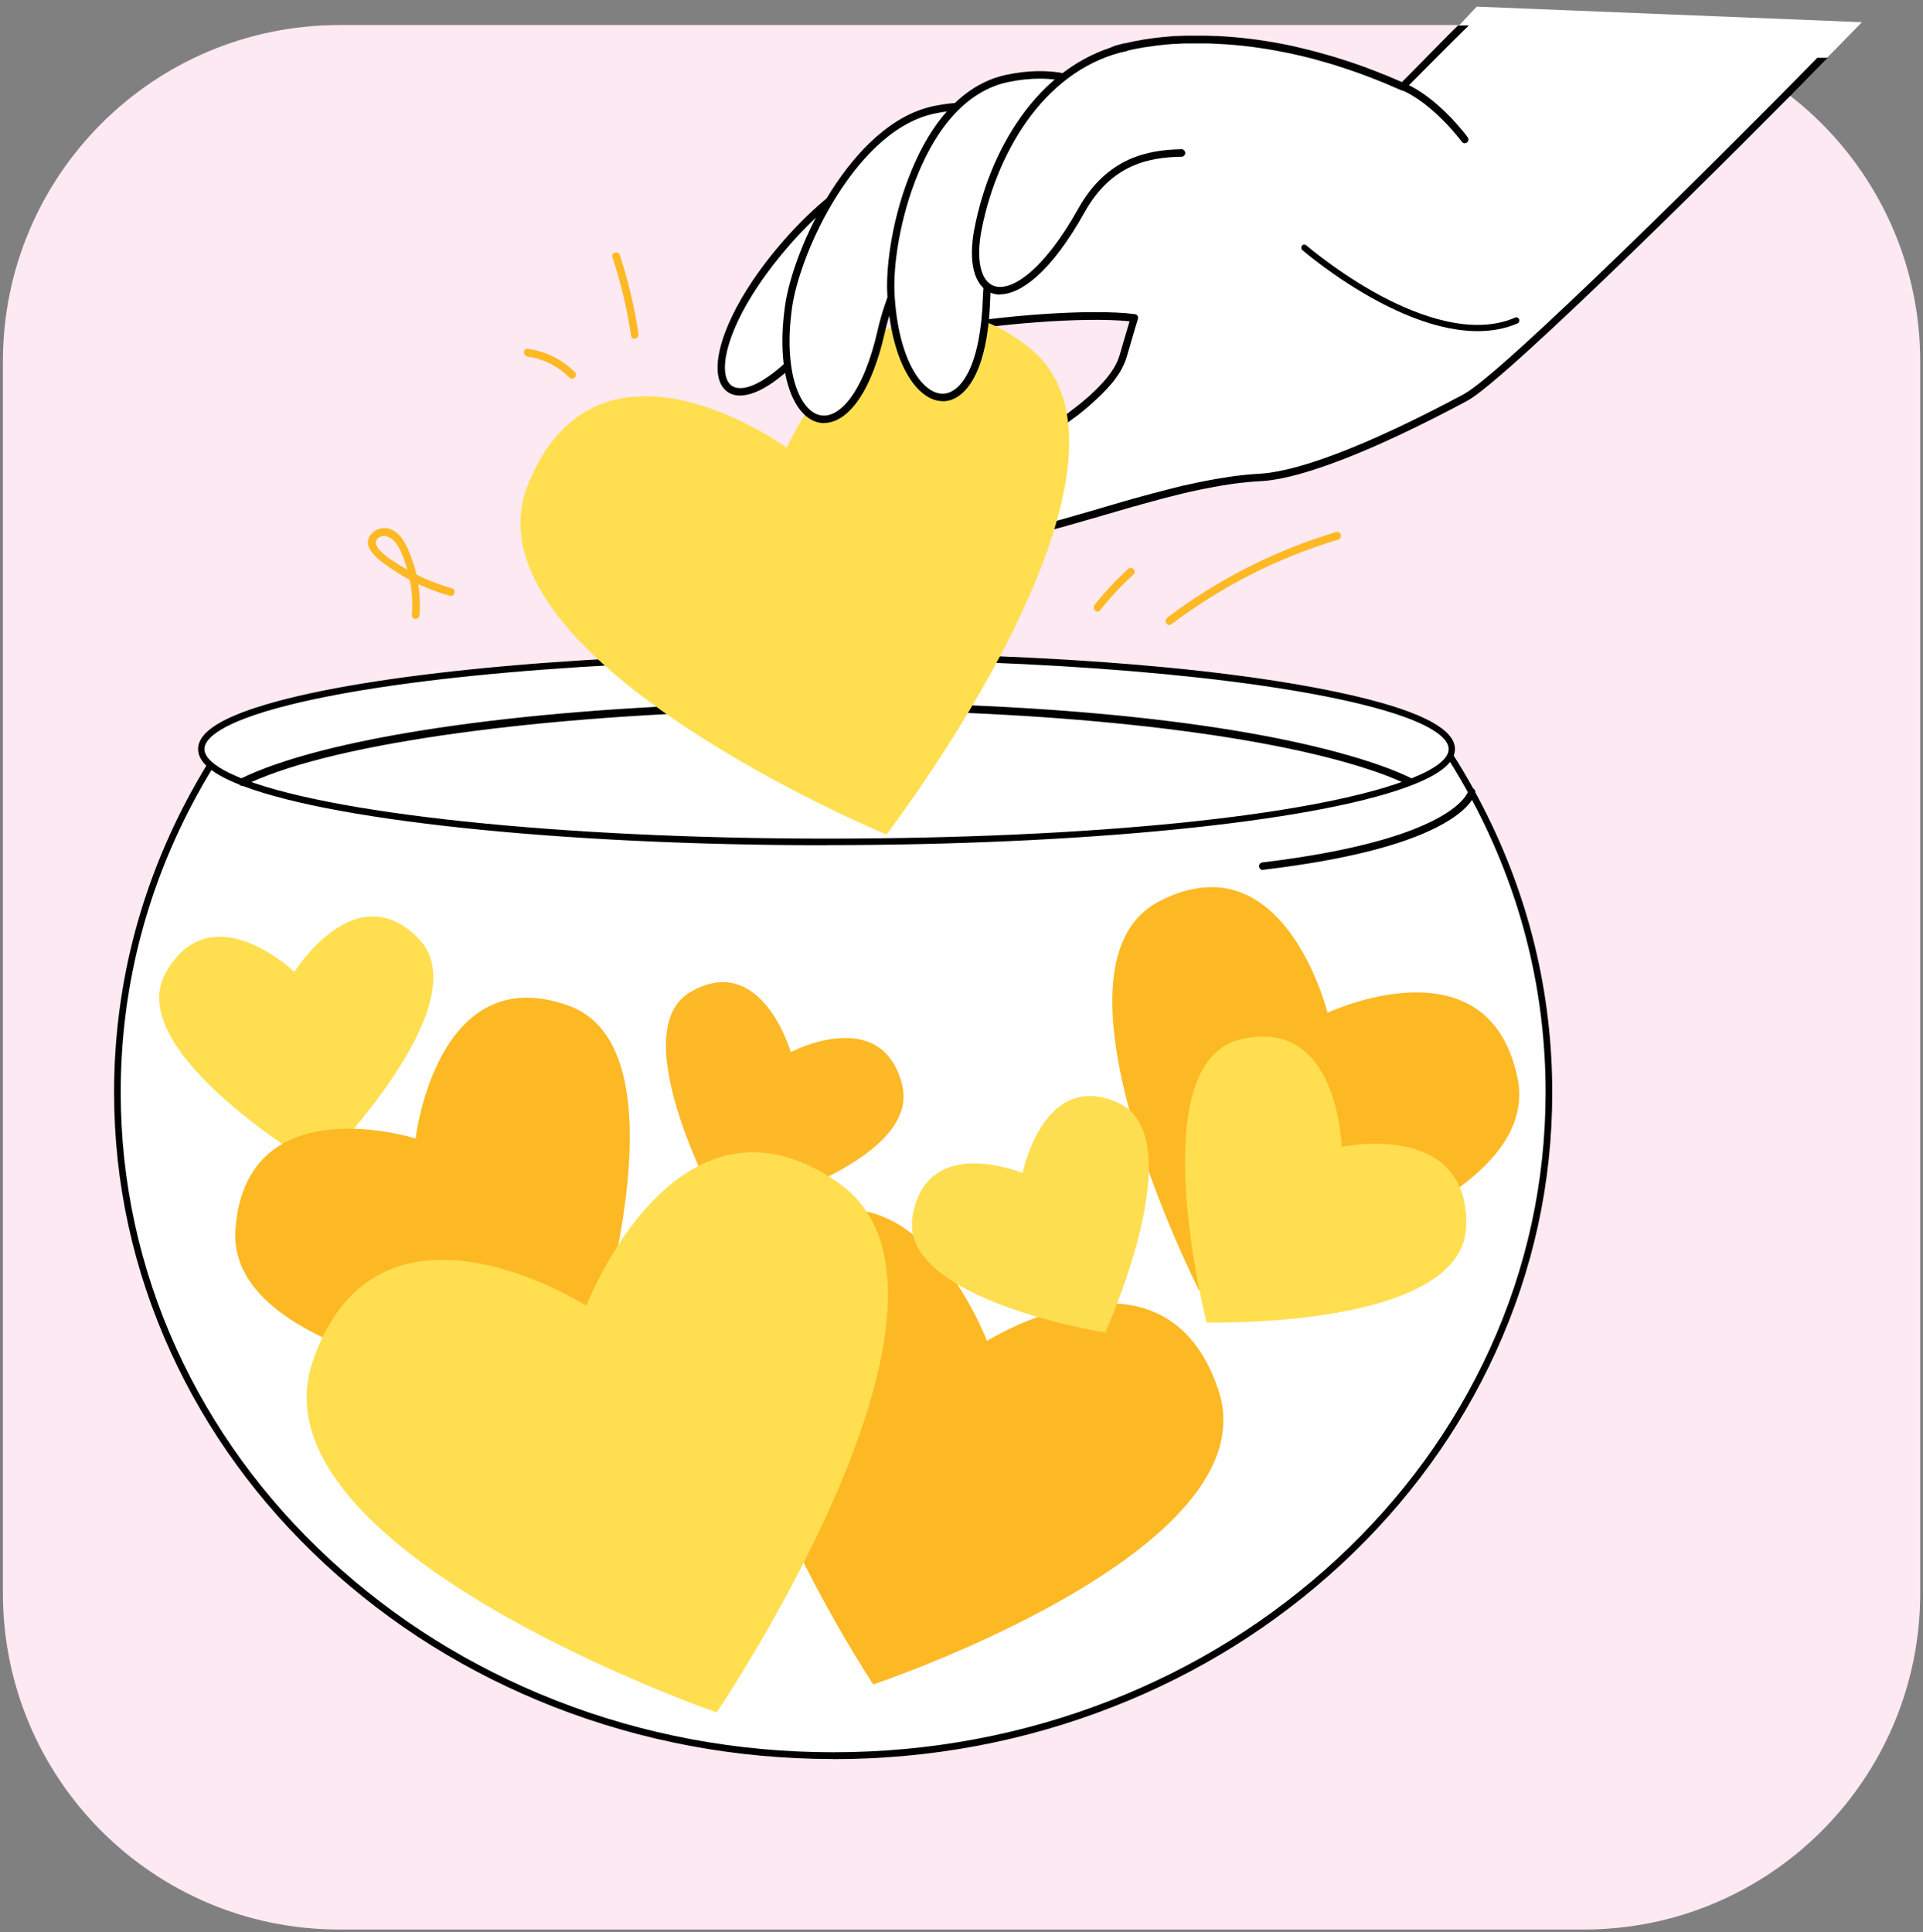 <svg width="200" height="201" viewBox="0 0 200 201" fill="none" xmlns="http://www.w3.org/2000/svg">
<rect x="0" y="0" width="200" height="201" fill="#808080" stroke="none"/>
<g clip-path="url(#clip0_499_5298)">
<path d="M35.289 2.605C15.963 2.605 0.302 18.266 0.302 37.593V165.718C0.302 185.044 15.963 200.705 35.289 200.705H164.723C184.037 200.705 199.71 185.044 199.71 165.718V37.593C199.71 18.279 184.049 2.605 164.723 2.605H35.289Z" fill="#FDE9F2"/>
<path d="M161.107 113.627C161.107 151.736 127.774 182.614 86.653 182.614C45.532 182.614 12.211 151.736 12.211 113.627C12.211 102.828 14.889 92.597 19.666 83.49C21.072 80.799 22.677 78.208 24.429 75.727C36.573 72.716 60.231 70.68 87.43 70.68C114.63 70.68 135.943 72.519 148.556 75.295C150.543 78.06 152.332 80.948 153.887 83.971C158.515 92.955 161.095 103.013 161.095 113.627H161.107Z" fill="white"/>
<path d="M86.653 182.968C76.558 182.968 66.772 181.129 57.553 177.526C48.655 174.033 40.645 169.035 33.784 162.679C26.91 156.311 21.517 148.894 17.753 140.638C13.853 132.086 11.866 123.003 11.866 113.636C11.866 103.01 14.396 92.816 19.369 83.338C20.776 80.66 22.393 78.032 24.158 75.539L24.232 75.44L24.355 75.415C36.955 72.293 61.132 70.356 87.443 70.356C113.754 70.356 135.45 72.083 148.63 74.971L148.754 74.996L148.828 75.107C150.839 77.883 152.641 80.821 154.184 83.832C158.997 93.186 161.44 103.22 161.44 113.648C161.44 123.015 159.466 132.098 155.553 140.65C151.789 148.907 146.384 156.324 139.522 162.692C132.648 169.06 124.651 174.058 115.753 177.538C106.535 181.154 96.748 182.98 86.653 182.98V182.968ZM24.639 76.045C22.911 78.488 21.344 81.055 19.974 83.659C15.05 93.038 12.557 103.121 12.557 113.623C12.557 122.892 14.519 131.876 18.37 140.33C22.097 148.499 27.44 155.842 34.24 162.149C41.053 168.455 48.976 173.404 57.8 176.872C66.944 180.45 76.644 182.265 86.653 182.265C96.662 182.265 106.374 180.45 115.507 176.872C124.33 173.416 132.253 168.455 139.066 162.149C145.866 155.842 151.209 148.499 154.936 140.33C158.799 131.876 160.749 122.879 160.749 113.623C160.749 103.306 158.33 93.372 153.579 84.128C152.073 81.191 150.309 78.316 148.359 75.6C135.203 72.737 112.446 71.022 87.431 71.022C62.415 71.022 37.215 72.935 24.627 76.032L24.639 76.045Z" fill="black"/>
<path d="M150.999 77.554C150.999 78.837 149.309 80.059 146.248 81.182C136.585 84.724 113.236 87.217 85.962 87.217C58.688 87.217 33.278 84.502 24.478 80.713C22.183 79.726 20.936 78.664 20.936 77.554C20.936 75.888 23.787 74.32 28.81 72.938C39.831 69.927 61.292 67.891 85.974 67.891C110.656 67.891 129.983 69.729 141.423 72.494C147.495 73.963 150.999 75.69 150.999 77.541V77.554Z" fill="white"/>
<path d="M85.962 87.919C58.194 87.919 33.426 85.29 24.355 81.391C21.825 80.305 20.603 79.169 20.603 77.923C20.603 76.084 23.257 74.467 28.724 72.974C40.164 69.852 62.094 67.914 85.962 67.914C109.829 67.914 129.526 69.642 141.484 72.53C148.013 74.109 151.32 75.923 151.32 77.91C151.32 79.354 149.691 80.638 146.347 81.859C136.313 85.537 112.606 87.907 85.949 87.907L85.962 87.919ZM85.962 68.605C62.143 68.605 40.275 70.53 28.884 73.64C22.257 75.454 21.257 77.096 21.257 77.91C21.257 78.824 22.417 79.811 24.602 80.749C33.611 84.624 58.268 87.228 85.962 87.228C113.655 87.228 136.165 84.871 146.137 81.218C148.198 80.465 150.666 79.28 150.666 77.91C150.666 76.997 149.457 75.158 141.349 73.196C129.439 70.321 108.731 68.593 85.974 68.593L85.962 68.605Z" fill="black"/>
<path d="M25.182 81.747C25.046 81.747 24.91 81.66 24.837 81.525C24.75 81.327 24.824 81.093 25.009 81.006C26.046 80.488 27.292 79.982 28.687 79.501C40.127 75.527 62.082 73.059 85.962 73.059C109.842 73.059 129.551 75.255 141.522 78.945C143.558 79.575 145.298 80.229 146.717 80.92C146.902 81.006 146.989 81.241 146.902 81.438C146.816 81.636 146.594 81.722 146.396 81.623C145.014 80.957 143.299 80.303 141.312 79.698C129.403 76.033 108.719 73.848 85.974 73.848C63.23 73.848 40.312 76.304 28.934 80.254C27.564 80.735 26.354 81.228 25.342 81.722C25.293 81.747 25.231 81.759 25.182 81.759V81.747Z" fill="black"/>
<path d="M145.828 8.972C127.81 0.926 115.926 5.27 115.926 5.27C113.05 6.356 111.594 7.294 110.471 8.824C109.829 8.849 100.376 33.975 100.376 33.975C105.633 32.889 113.285 32.556 117.975 33.185C117.592 34.407 117.222 35.74 116.79 37.196C114.902 43.466 99.722 49.229 99.525 52.931C99.105 61.039 117.469 50.525 130.957 49.809C140.127 49.328 157.145 39.874 161.86 33.05C170.856 25.164 187.714 8.466 193.65 2.308L153.579 0.691L145.828 8.972Z" fill="white"/>
<path d="M145.779 8.527C145.298 8.317 144.792 8.095 144.311 7.897C144.2 7.848 144.076 7.799 143.965 7.762C142.472 7.157 140.966 6.601 139.485 6.145C139.399 6.12 139.3 6.083 139.214 6.058C138.831 5.935 138.449 5.824 138.091 5.725C137.943 5.676 137.795 5.639 137.646 5.602L137.474 5.553C137.375 5.528 137.264 5.491 137.165 5.466C137.103 5.454 137.042 5.429 136.98 5.417L136.857 5.38C136.659 5.33 136.449 5.281 136.252 5.219C135.709 5.084 135.178 4.96 134.648 4.837L134.5 4.8C134.401 4.775 134.302 4.763 134.203 4.738C133.093 4.504 131.982 4.306 130.908 4.158C130.661 4.121 130.427 4.096 130.18 4.059C129.008 3.911 127.835 3.812 126.7 3.751C126.552 3.751 126.416 3.738 126.268 3.738H126.169C125.91 3.726 125.651 3.714 125.392 3.714H125.367C125.231 3.714 125.096 3.714 124.972 3.714C124.923 3.714 124.886 3.714 124.849 3.714C124.602 3.714 124.367 3.714 124.145 3.714C124.01 3.714 123.874 3.714 123.738 3.714C123.664 3.714 123.602 3.714 123.528 3.714H123.368C123.368 3.714 123.355 3.714 123.343 3.714C123.121 3.714 122.887 3.726 122.677 3.738C122.664 3.738 122.64 3.738 122.627 3.738H122.59C122.529 3.738 122.455 3.738 122.393 3.751H122.294C122.294 3.751 122.245 3.751 122.22 3.751H122.06C121.986 3.763 121.924 3.775 121.862 3.775C120.912 3.849 119.986 3.948 119.085 4.096H119.024C118.962 4.121 118.888 4.121 118.826 4.133C118.197 4.244 117.629 4.355 117.111 4.479C117.062 4.491 117.012 4.504 116.963 4.516C116.95 4.516 116.938 4.516 116.926 4.516C116.913 4.516 116.901 4.516 116.889 4.516H116.839C116.839 4.516 116.753 4.553 116.704 4.565H116.679C116.617 4.578 116.568 4.59 116.519 4.615C116.494 4.615 116.469 4.627 116.457 4.627H116.444C116.444 4.627 116.395 4.639 116.383 4.652C116.37 4.652 116.358 4.652 116.346 4.652L116.21 4.689C116.21 4.689 116.111 4.713 116.074 4.726C116.05 4.726 116.025 4.738 116.013 4.75H115.963C115.963 4.75 115.926 4.775 115.914 4.787C115.84 4.812 115.803 4.824 115.803 4.824C115.803 4.824 115.778 4.824 115.766 4.837C115.358 5.034 114.964 5.232 114.593 5.429C113.372 6.096 112.187 6.885 111.076 7.774C110.718 8.058 110.385 8.342 110.076 8.625C110.076 8.625 110.076 8.625 110.064 8.638C108.867 9.736 108.102 10.662 107.719 11.168C107.51 11.303 107.312 11.797 106.843 13.611C106.843 13.611 106.843 13.624 106.843 13.636C106.72 14.117 106.572 14.71 106.399 15.487C106.214 16.289 103.721 20.078 101.709 23.114C99.167 26.964 98.044 28.717 97.933 29.247C97.55 31.185 97.489 34.27 97.489 34.394C97.489 34.517 97.538 34.628 97.624 34.702C97.711 34.776 97.834 34.813 97.945 34.789C103.079 33.727 112.705 32.925 117.481 33.419C117.308 33.974 117.148 34.566 116.963 35.171C116.79 35.751 116.617 36.356 116.432 36.985C116.383 37.133 116.333 37.282 116.259 37.467C116.235 37.516 116.222 37.565 116.198 37.615C116.062 37.911 115.901 38.207 115.704 38.503L115.618 38.627C115.556 38.725 115.494 38.799 115.445 38.873C115.408 38.923 115.371 38.972 115.334 39.022C115.297 39.059 115.272 39.108 115.235 39.157C115.198 39.207 115.161 39.244 115.124 39.293C114.84 39.651 114.495 40.021 114.112 40.404C114.075 40.441 114.026 40.49 113.976 40.539C113.853 40.663 113.717 40.786 113.557 40.934C113.507 40.971 113.47 41.021 113.433 41.058L113.396 41.095C113.297 41.181 113.199 41.268 113.1 41.354L112.927 41.502C112.927 41.502 112.829 41.589 112.767 41.638C112.717 41.675 112.668 41.724 112.606 41.774C112.434 41.922 112.273 42.057 112.1 42.181C111.94 42.317 111.767 42.44 111.582 42.588H111.557C111.557 42.588 111.459 42.675 111.409 42.724C111.088 42.971 110.743 43.218 110.336 43.526L110.151 43.662C109.151 44.378 108.114 45.069 107.312 45.599C107.263 45.636 107.213 45.673 107.152 45.698L107.115 45.723C106.868 45.883 106.621 46.044 106.386 46.204L105.473 46.809C105.473 46.809 105.473 46.809 105.461 46.809L105.226 46.969C105.103 47.056 104.98 47.142 104.856 47.216C104.757 47.278 104.646 47.352 104.548 47.413L104.202 47.648C104.116 47.71 104.042 47.759 103.955 47.821C103.881 47.87 103.807 47.919 103.733 47.969C102.906 48.537 102.24 49.03 101.672 49.474C101.635 49.511 101.586 49.536 101.549 49.573C101.438 49.66 101.339 49.746 101.24 49.82H101.228C101.228 49.82 101.179 49.882 101.154 49.894C100.882 50.129 100.648 50.338 100.463 50.536C100.426 50.573 100.389 50.61 100.352 50.647C100.068 50.943 99.833 51.215 99.661 51.486C99.636 51.523 99.611 51.56 99.587 51.597C99.549 51.659 99.5 51.733 99.463 51.807C99.451 51.832 99.426 51.869 99.414 51.893V51.906C99.389 51.943 99.377 51.98 99.364 52.017C99.315 52.128 99.278 52.239 99.241 52.362V52.387C99.241 52.387 99.216 52.436 99.216 52.461C99.216 52.498 99.204 52.535 99.192 52.572C99.192 52.609 99.179 52.646 99.179 52.683C99.179 52.72 99.179 52.757 99.179 52.794C99.142 53.461 99.229 54.053 99.438 54.522C99.451 54.559 99.463 54.584 99.488 54.621C99.513 54.67 99.537 54.719 99.562 54.769C99.574 54.794 99.587 54.818 99.599 54.843C99.599 54.855 99.624 54.88 99.624 54.892C99.636 54.917 99.661 54.954 99.685 54.979C99.71 55.016 99.735 55.04 99.759 55.077C99.784 55.102 99.809 55.139 99.833 55.164C99.858 55.201 99.895 55.225 99.92 55.263C99.957 55.3 99.994 55.337 100.031 55.374C100.031 55.374 100.031 55.374 100.043 55.386L100.068 55.411C100.068 55.411 100.105 55.448 100.13 55.46C100.154 55.485 100.179 55.509 100.216 55.522C100.241 55.546 100.265 55.559 100.302 55.583C100.339 55.608 100.376 55.633 100.413 55.657C100.438 55.67 100.463 55.694 100.5 55.707C100.537 55.731 100.586 55.756 100.623 55.781C100.734 55.843 100.858 55.892 100.981 55.941C101.018 55.954 101.067 55.966 101.104 55.991C101.154 56.003 101.191 56.015 101.228 56.028C101.277 56.04 101.314 56.052 101.364 56.065C101.536 56.114 101.709 56.151 101.907 56.176C101.944 56.176 101.993 56.188 102.03 56.188C102.141 56.2 102.24 56.213 102.363 56.225C102.413 56.225 102.462 56.225 102.499 56.225C102.548 56.225 102.598 56.225 102.659 56.225C102.721 56.225 102.758 56.225 102.808 56.225C102.882 56.225 102.943 56.225 103.017 56.225H103.178C103.178 56.225 103.252 56.225 103.289 56.225C103.351 56.225 103.4 56.225 103.462 56.225H103.622C103.696 56.225 103.77 56.213 103.844 56.2H103.992C104.103 56.176 104.214 56.176 104.313 56.151C104.437 56.139 104.56 56.126 104.683 56.102C104.869 56.077 105.066 56.052 105.263 56.015C105.387 55.991 105.51 55.978 105.646 55.954C105.843 55.917 106.041 55.88 106.251 55.843L106.399 55.818C106.399 55.818 106.522 55.793 106.584 55.781C106.621 55.781 106.658 55.769 106.683 55.756C106.979 55.694 107.25 55.633 107.51 55.571C107.744 55.522 107.966 55.46 108.213 55.411L108.373 55.374C108.435 55.361 108.497 55.349 108.559 55.324C108.805 55.263 109.052 55.201 109.299 55.139L109.768 55.016C109.83 54.991 109.904 54.979 109.965 54.966L110.694 54.769C111.668 54.497 112.668 54.201 113.705 53.905C113.791 53.88 113.878 53.856 113.976 53.831L114.556 53.658C115.507 53.374 116.494 53.09 117.481 52.807C117.666 52.757 117.864 52.696 118.049 52.646H118.098C118.505 52.51 118.925 52.399 119.345 52.288C119.394 52.276 119.443 52.264 119.493 52.251L119.616 52.214C119.764 52.177 119.912 52.14 120.06 52.091H120.122C120.283 52.029 120.443 51.992 120.603 51.943C120.714 51.918 120.813 51.881 120.924 51.856C121.159 51.795 121.381 51.733 121.603 51.684L121.85 51.622C122.06 51.572 122.269 51.523 122.479 51.461C122.738 51.4 122.985 51.338 123.244 51.276H123.306C123.454 51.227 123.59 51.19 123.738 51.165C123.898 51.128 124.071 51.091 124.232 51.054C124.91 50.906 125.528 50.783 126.145 50.672C126.342 50.635 126.552 50.597 126.749 50.56C126.959 50.523 127.157 50.486 127.366 50.462C127.465 50.45 127.576 50.425 127.687 50.412C127.811 50.388 127.934 50.375 128.057 50.351C128.23 50.326 128.415 50.301 128.588 50.277H128.687C128.798 50.252 128.897 50.24 129.008 50.227C129.008 50.227 129.008 50.227 129.02 50.227C129.106 50.227 129.18 50.203 129.267 50.203C129.464 50.178 129.662 50.166 129.859 50.141C130.229 50.104 130.612 50.079 131.032 50.054C131.192 50.054 131.365 50.03 131.525 50.017C131.649 50.017 131.784 49.993 131.92 49.98C132.327 49.931 132.735 49.857 133.167 49.783C134.45 49.536 135.931 49.117 137.572 48.549C142.694 46.797 148.494 43.884 152.468 41.761L152.53 41.724C152.53 41.724 152.579 41.7 152.604 41.687C156.738 39.466 181.593 14.734 190.084 6.009H189.01C180.137 15.104 156.269 38.849 152.246 40.996L152.11 41.07C148.173 43.181 142.41 46.068 137.326 47.809C135.721 48.364 134.265 48.771 133.019 49.005C132.611 49.08 132.216 49.154 131.834 49.203C131.71 49.215 131.587 49.228 131.464 49.24C131.316 49.252 131.155 49.265 131.007 49.277C130.575 49.302 130.192 49.326 129.81 49.363C129.612 49.376 129.403 49.401 129.205 49.425C129.119 49.425 129.032 49.45 128.934 49.462C128.823 49.462 128.712 49.487 128.6 49.499H128.502C128.329 49.536 128.144 49.561 127.959 49.586C127.823 49.598 127.7 49.623 127.576 49.647C127.465 49.66 127.354 49.684 127.255 49.697C127.045 49.734 126.836 49.758 126.638 49.795C126.428 49.832 126.231 49.869 126.009 49.906C125.404 50.017 124.775 50.141 124.096 50.289C123.923 50.326 123.763 50.363 123.59 50.4C123.442 50.437 123.294 50.462 123.146 50.499H123.084C122.825 50.573 122.578 50.635 122.319 50.696C122.109 50.746 121.899 50.795 121.677 50.857L121.43 50.918C121.196 50.98 120.961 51.042 120.727 51.103C120.616 51.128 120.505 51.165 120.406 51.19C120.246 51.227 120.085 51.276 119.925 51.313H119.863C119.715 51.375 119.567 51.412 119.419 51.449L119.283 51.486C119.283 51.486 119.184 51.511 119.135 51.523C118.715 51.634 118.296 51.758 117.888 51.869H117.839C117.654 51.943 117.456 51.992 117.271 52.041C116.284 52.325 115.297 52.609 114.346 52.893L113.779 53.066C113.692 53.09 113.606 53.115 113.507 53.14C112.483 53.436 111.483 53.732 110.508 54.004L109.78 54.201C109.719 54.214 109.645 54.238 109.583 54.251L109.126 54.374C108.879 54.436 108.633 54.51 108.386 54.559C108.324 54.571 108.262 54.584 108.201 54.608L108.04 54.645C107.806 54.707 107.584 54.757 107.349 54.806C107.09 54.868 106.818 54.929 106.522 54.991C106.498 54.991 106.473 54.991 106.436 55.003C106.374 55.003 106.325 55.028 106.263 55.04L106.115 55.065C105.917 55.102 105.72 55.139 105.535 55.176C105.412 55.201 105.288 55.225 105.165 55.238C104.98 55.263 104.794 55.287 104.609 55.312C104.486 55.324 104.375 55.337 104.251 55.349C104.14 55.361 104.042 55.374 103.943 55.386H103.807C103.733 55.398 103.659 55.411 103.597 55.411H103.437C103.437 55.411 103.338 55.423 103.277 55.423C103.239 55.423 103.202 55.423 103.165 55.423H103.116C103.017 55.423 102.919 55.423 102.82 55.423C102.771 55.423 102.733 55.423 102.684 55.423H102.672C102.672 55.423 102.585 55.423 102.536 55.423C102.499 55.423 102.45 55.423 102.425 55.423C102.326 55.423 102.228 55.398 102.116 55.386C102.092 55.386 102.067 55.386 102.042 55.386C102.042 55.386 102.03 55.386 102.018 55.386C101.857 55.361 101.709 55.337 101.549 55.287C101.512 55.287 101.487 55.275 101.438 55.263C101.413 55.263 101.376 55.238 101.339 55.225C101.314 55.225 101.277 55.201 101.253 55.188C101.154 55.151 101.067 55.114 100.981 55.065C100.981 55.065 100.981 55.065 100.969 55.065C100.944 55.065 100.919 55.04 100.895 55.016C100.87 55.016 100.858 54.991 100.833 54.979C100.833 54.979 100.833 54.979 100.821 54.979C100.796 54.979 100.784 54.954 100.759 54.942C100.747 54.942 100.734 54.917 100.71 54.905C100.71 54.905 100.697 54.892 100.685 54.88C100.685 54.88 100.66 54.868 100.648 54.855C100.648 54.855 100.636 54.843 100.623 54.831C100.611 54.831 100.598 54.806 100.586 54.794L100.561 54.769C100.561 54.769 100.512 54.719 100.487 54.695C100.463 54.67 100.438 54.645 100.426 54.621C100.426 54.608 100.401 54.596 100.389 54.584C100.389 54.584 100.389 54.584 100.389 54.571C100.376 54.559 100.364 54.534 100.339 54.51C100.339 54.51 100.339 54.51 100.339 54.497C100.339 54.497 100.327 54.473 100.315 54.46C100.315 54.46 100.302 54.436 100.29 54.436C100.29 54.423 100.278 54.411 100.265 54.399C100.265 54.399 100.265 54.386 100.265 54.374C100.253 54.349 100.228 54.312 100.216 54.288C100.216 54.288 100.216 54.288 100.216 54.275C100.216 54.275 100.204 54.251 100.204 54.238C100.204 54.238 100.204 54.238 100.204 54.226C100.043 53.868 99.981 53.399 100.006 52.844C100.006 52.831 100.006 52.807 100.006 52.794C100.006 52.794 100.006 52.782 100.006 52.77C100.006 52.757 100.006 52.745 100.006 52.733V52.708C100.006 52.683 100.006 52.671 100.006 52.646C100.006 52.634 100.006 52.621 100.006 52.609V52.584C100.031 52.51 100.055 52.436 100.092 52.35C100.092 52.325 100.117 52.301 100.13 52.276C100.13 52.251 100.154 52.227 100.167 52.202C100.191 52.153 100.228 52.091 100.265 52.029C100.278 52.004 100.302 51.98 100.315 51.943C100.463 51.721 100.673 51.474 100.919 51.215C100.944 51.19 100.981 51.153 101.018 51.116C101.203 50.931 101.413 50.733 101.672 50.511C101.697 50.486 101.709 50.474 101.734 50.462L101.759 50.437C101.857 50.363 101.944 50.277 102.055 50.19C102.092 50.153 102.141 50.116 102.178 50.092C102.734 49.647 103.388 49.166 104.202 48.611C104.276 48.561 104.35 48.512 104.424 48.45C104.511 48.401 104.585 48.339 104.671 48.29L105.004 48.068C105.103 48.006 105.202 47.932 105.313 47.87C105.436 47.784 105.56 47.71 105.683 47.623L105.905 47.475L106.831 46.858C107.078 46.698 107.324 46.537 107.559 46.377L107.584 46.352C107.584 46.352 107.695 46.278 107.744 46.241C108.546 45.711 109.595 45.007 110.595 44.291L110.78 44.156C111.199 43.847 111.545 43.588 111.866 43.353C111.928 43.316 111.977 43.267 112.039 43.23H112.051C112.236 43.082 112.409 42.934 112.569 42.81C112.73 42.675 112.903 42.539 113.075 42.391C113.137 42.341 113.186 42.292 113.236 42.255C113.297 42.206 113.359 42.156 113.396 42.107L113.569 41.959C113.668 41.86 113.779 41.774 113.878 41.675L113.915 41.638C113.915 41.638 114.013 41.551 114.05 41.514C114.211 41.366 114.359 41.231 114.482 41.107C114.532 41.058 114.581 41.008 114.63 40.959C115.025 40.564 115.383 40.169 115.692 39.799C115.729 39.75 115.766 39.7 115.815 39.651C115.852 39.602 115.889 39.552 115.926 39.503C115.976 39.441 116.013 39.392 116.05 39.33C116.111 39.244 116.173 39.157 116.247 39.046L116.333 38.923C116.556 38.59 116.741 38.244 116.889 37.911C116.913 37.849 116.938 37.8 116.963 37.738C117.049 37.541 117.111 37.355 117.16 37.195C117.345 36.566 117.518 35.961 117.691 35.381C117.913 34.616 118.123 33.888 118.345 33.184C118.382 33.073 118.37 32.95 118.308 32.851C118.246 32.752 118.148 32.691 118.036 32.678C113.507 32.074 103.733 32.851 98.278 33.9C98.315 32.95 98.414 30.802 98.698 29.371C98.797 28.902 100.771 25.915 102.351 23.521C105.115 19.325 106.942 16.511 107.152 15.635C107.337 14.858 107.472 14.265 107.596 13.772V13.747C107.966 12.315 108.127 11.896 108.188 11.785C108.213 11.76 108.238 11.735 108.262 11.711C108.596 11.254 109.336 10.329 110.57 9.205C110.57 9.205 110.57 9.205 110.582 9.193C110.891 8.922 111.212 8.638 111.557 8.354C112.619 7.49 113.766 6.737 114.951 6.096C115.297 5.91 115.679 5.713 116.062 5.54C116.074 5.54 116.111 5.528 116.148 5.515C116.148 5.515 116.148 5.515 116.173 5.515L116.247 5.491C116.247 5.491 116.272 5.491 116.284 5.491C116.284 5.491 116.296 5.491 116.309 5.491C116.346 5.478 116.383 5.466 116.432 5.454L116.568 5.417C116.568 5.417 116.593 5.417 116.605 5.417H116.58C116.58 5.417 116.593 5.417 116.605 5.417C116.617 5.417 116.63 5.417 116.654 5.404H116.679C116.679 5.404 116.691 5.392 116.704 5.392C116.704 5.392 116.716 5.392 116.728 5.392C116.778 5.38 116.815 5.367 116.864 5.355C116.864 5.355 116.864 5.355 116.876 5.355H116.913C116.913 5.355 117 5.318 117.037 5.318C117.049 5.318 117.074 5.318 117.099 5.306H117.136C117.136 5.306 117.148 5.293 117.16 5.293C117.16 5.293 117.16 5.293 117.173 5.293C117.222 5.293 117.271 5.269 117.321 5.256C117.814 5.133 118.37 5.022 118.987 4.923C119.048 4.923 119.11 4.898 119.172 4.898H119.234C120.11 4.75 121.023 4.639 121.949 4.578C122.01 4.578 122.084 4.578 122.146 4.565H122.232C122.232 4.565 122.282 4.565 122.306 4.565H122.455C122.516 4.553 122.578 4.553 122.64 4.541C122.652 4.541 122.677 4.541 122.689 4.541H122.726C122.936 4.528 123.158 4.516 123.38 4.516C123.393 4.516 123.405 4.516 123.417 4.516H123.565C123.627 4.516 123.701 4.516 123.763 4.516C123.898 4.516 124.034 4.516 124.17 4.516C124.392 4.516 124.627 4.516 124.873 4.516C124.91 4.516 124.935 4.516 124.972 4.516C125.108 4.516 125.231 4.516 125.367 4.516H125.392C125.651 4.516 125.898 4.516 126.157 4.541H126.256C126.391 4.541 126.539 4.553 126.675 4.565C127.798 4.615 128.946 4.713 130.106 4.861C130.341 4.886 130.575 4.923 130.822 4.96C131.883 5.108 132.982 5.306 134.068 5.528C134.166 5.553 134.253 5.565 134.351 5.59L134.5 5.627C135.018 5.738 135.549 5.861 136.079 5.997C136.277 6.046 136.474 6.096 136.672 6.145L136.795 6.182C136.795 6.182 136.918 6.219 136.968 6.231C137.066 6.256 137.165 6.281 137.264 6.318L137.437 6.367C137.585 6.404 137.733 6.453 137.881 6.49C138.239 6.589 138.609 6.7 138.992 6.824C139.078 6.848 139.164 6.873 139.251 6.91C140.707 7.367 142.2 7.91 143.681 8.514C143.792 8.564 143.903 8.601 144.014 8.65C144.57 8.885 145.125 9.119 145.681 9.366C145.779 9.415 145.915 9.403 146.014 9.354C146.014 9.354 146.026 9.354 146.063 9.329C146.236 9.205 151.098 4.232 152.653 2.763C152.69 2.726 152.727 2.689 152.764 2.652H151.641C150.457 3.775 146.125 8.255 145.767 8.576L145.779 8.527Z" fill="black"/>
<path d="M152.345 14.909C152.234 14.909 152.122 14.86 152.036 14.749C152.011 14.712 149.05 10.713 145.68 9.331C145.483 9.244 145.397 9.022 145.471 8.825C145.545 8.627 145.767 8.529 145.964 8.603C149.531 10.071 152.517 14.107 152.641 14.28C152.764 14.452 152.74 14.699 152.567 14.823C152.493 14.872 152.419 14.897 152.345 14.897V14.909Z" fill="black"/>
<path d="M153.677 34.444C150.654 34.444 147.112 33.383 143.212 31.285C138.831 28.928 135.487 26.052 135.45 26.015C135.314 25.904 135.302 25.694 135.413 25.558C135.524 25.423 135.721 25.398 135.857 25.521C135.894 25.546 139.189 28.385 143.508 30.717C147.47 32.84 153.122 34.975 157.577 33.037C157.738 32.963 157.923 33.037 157.997 33.21C158.059 33.37 157.997 33.568 157.824 33.642C156.578 34.185 155.183 34.444 153.665 34.444H153.677Z" fill="black"/>
<path d="M106.942 36.087C91.886 24.24 81.815 46.565 81.815 46.565C81.815 46.565 62.316 32.323 54.949 50.304C47.581 68.285 92.194 86.809 92.194 86.809C92.194 86.809 122.01 47.935 106.954 36.087H106.942Z" fill="#FFDF4F"/>
<path d="M104.264 22.597C104.264 22.597 94.255 23.301 85.098 34.593C75.941 45.885 71.301 40.196 78.656 29.336C82.013 24.374 90.849 14.39 99.056 16.599C107.263 18.809 104.276 22.597 104.276 22.597H104.264Z" fill="white"/>
<path d="M76.965 41.144C76.398 41.144 75.941 40.984 75.583 40.7C73.621 39.157 74.756 34.394 78.335 29.112C82.272 23.299 91.071 14.056 99.142 16.215C102.524 17.128 104.511 18.424 105.041 20.09C105.523 21.596 104.597 22.793 104.56 22.842C104.498 22.929 104.4 22.978 104.288 22.991C104.288 22.991 101.783 23.188 98.229 24.743C94.946 26.174 90.059 29.087 85.394 34.85C81.618 39.503 78.767 41.144 76.965 41.144ZM96.649 16.672C89.652 16.672 82.408 24.471 78.965 29.556C75.287 34.986 74.719 39.034 76.052 40.083C77.299 41.058 80.495 39.663 84.814 34.344C89.603 28.458 94.613 25.471 97.982 24.003C101.129 22.633 103.425 22.299 104.066 22.225C104.239 21.942 104.609 21.201 104.326 20.325C104.017 19.375 102.832 18.005 98.957 16.968C98.192 16.758 97.427 16.672 96.649 16.672Z" fill="black"/>
<path d="M108.151 15.033C108.151 15.033 94.909 20.155 91.651 34.483C88.393 48.811 80.186 45.022 82.025 31.916C82.864 25.93 88.788 13.268 97.081 11.454C105.374 9.628 108.164 15.046 108.164 15.046L108.151 15.033Z" fill="white"/>
<path d="M85.703 44.01C85.53 44.01 85.357 43.997 85.197 43.96C82.654 43.467 80.631 39.147 81.642 31.854C82.519 25.584 88.566 12.91 96.995 11.059C99.426 10.528 102.956 10.294 105.93 12.219C107.732 13.391 108.46 14.786 108.497 14.848C108.546 14.946 108.558 15.07 108.521 15.169C108.484 15.28 108.398 15.354 108.299 15.391C108.262 15.403 104.98 16.699 101.351 19.698C98.019 22.462 93.687 27.275 92.034 34.556C90.442 41.554 87.813 43.997 85.715 43.997L85.703 44.01ZM100.302 11.466C99.303 11.466 98.241 11.59 97.143 11.824C92.626 12.811 89.171 16.995 87.06 20.327C84.358 24.585 82.766 29.25 82.383 31.965C81.433 38.703 83.198 42.776 85.32 43.195C86.308 43.393 87.394 42.788 88.381 41.492C89.566 39.95 90.565 37.494 91.269 34.384C92.984 26.88 97.439 21.919 100.882 19.068C103.857 16.613 106.559 15.292 107.584 14.835C107.263 14.379 106.584 13.564 105.486 12.848C104.042 11.923 102.277 11.454 100.302 11.454V11.466Z" fill="black"/>
<path d="M117.506 12.207C117.506 12.207 103.054 16.416 102.585 31.126C102.116 45.837 93.354 43.788 92.651 30.559C92.33 24.512 95.687 10.097 104.683 8.172C113.692 6.247 117.506 12.207 117.506 12.207Z" fill="white"/>
<path d="M98.044 41.727C95.465 41.727 92.675 37.913 92.281 30.57C92.12 27.559 92.848 22.4 94.835 17.661C97.785 10.59 101.783 8.393 104.622 7.789C109.398 6.764 112.73 7.949 114.68 9.134C116.815 10.417 117.79 11.935 117.839 11.997C117.901 12.096 117.913 12.231 117.876 12.355C117.839 12.466 117.74 12.565 117.629 12.589C117.592 12.589 114.026 13.663 110.447 16.489C108.361 18.143 106.683 20.056 105.448 22.191C103.918 24.856 103.091 27.867 102.98 31.15C102.733 38.925 100.29 41.714 98.081 41.739H98.056L98.044 41.727ZM108.126 8.183C107.102 8.183 105.991 8.294 104.77 8.554C102.116 9.121 98.352 11.219 95.526 17.97C93.589 22.598 92.885 27.621 93.033 30.533C93.391 37.308 95.872 40.949 98.031 40.949H98.056C99.056 40.949 100.006 40.122 100.734 38.666C101.598 36.913 102.104 34.297 102.215 31.113C102.462 23.363 106.584 18.525 110.002 15.847C112.902 13.564 115.741 12.416 116.889 12.009C116.457 11.491 115.605 10.59 114.26 9.788C112.915 8.986 110.891 8.183 108.139 8.183H108.126Z" fill="black"/>
<path d="M112.495 21.907C115.383 16.724 119.48 15.996 122.911 15.934L116.938 5.234C108.645 7.061 103.449 15.12 101.746 23.82C100.154 31.965 106.041 33.483 112.508 21.907H112.495Z" fill="white"/>
<path d="M104.017 30.642C103.671 30.642 103.363 30.581 103.079 30.469C101.314 29.778 100.66 27.261 101.351 23.731C102.252 19.116 104.079 14.907 106.621 11.55C109.435 7.848 113.014 5.429 116.975 4.553C117.185 4.504 117.382 4.64 117.432 4.849C117.469 5.059 117.345 5.269 117.135 5.318C113.347 6.145 109.916 8.465 107.213 12.032C104.782 15.241 102.956 19.449 102.092 23.879C101.487 26.952 101.968 29.198 103.338 29.729C105.103 30.42 108.521 28.199 112.15 21.695C115.136 16.351 119.456 15.586 122.886 15.524C123.096 15.524 123.257 15.697 123.269 15.907C123.269 16.117 123.109 16.302 122.899 16.302C119.468 16.364 115.581 17.104 112.804 22.078C109.274 28.409 106.103 30.617 104.005 30.617L104.017 30.642Z" fill="black"/>
<path d="M126.724 144.602C121.159 127.867 102.647 139.48 102.647 139.48C102.647 139.48 94.884 118.636 80.556 128.386C66.228 138.135 90.824 175.208 90.824 175.208C90.824 175.208 132.29 161.337 126.724 144.602Z" fill="#FDB924"/>
<path d="M43.558 97.654C36.955 90.866 30.624 101.097 30.624 101.097C30.624 101.097 21.998 92.841 17.259 101.134C12.532 109.427 33.154 121.447 33.154 121.447C33.154 121.447 50.16 104.441 43.545 97.654H43.558Z" fill="#FFDF4F"/>
<path d="M59.132 104.604C45.409 99.656 43.225 118.426 43.225 118.426C43.225 118.426 25.7 112.836 24.491 127.756C23.281 142.689 60.12 145.244 60.12 145.244C60.12 145.244 72.868 109.553 59.132 104.604Z" fill="#FDB924"/>
<path d="M157.824 112.097C154.751 97.46 138.066 105.346 138.066 105.346C138.066 105.346 133.549 87.032 120.554 93.758C107.559 100.496 124.688 134.187 124.688 134.187C124.688 134.187 160.897 126.745 157.824 112.097Z" fill="#FDB924"/>
<path d="M152.505 127.387C152.616 116.477 139.535 119.291 139.535 119.291C139.535 119.291 139.201 105.531 128.909 108.147C118.629 110.764 125.49 137.556 125.49 137.556C125.49 137.556 152.382 138.297 152.493 127.387H152.505Z" fill="#FFDF4F"/>
<path d="M93.835 112.849C91.713 104.457 82.247 109.431 82.247 109.431C82.247 109.431 79.211 98.941 71.844 103.161C64.488 107.382 75.163 126.449 75.163 126.449C75.163 126.449 95.933 121.253 93.823 112.861L93.835 112.849Z" fill="#FDB927"/>
<path d="M116.346 114.735C108.534 111.132 106.349 122.017 106.349 122.017C106.349 122.017 96.341 117.833 94.909 126.533C93.478 135.221 114.951 138.603 114.951 138.603C114.951 138.603 124.145 118.327 116.333 114.735H116.346Z" fill="#FDDE51"/>
<path d="M131.328 90.485C131.143 90.485 130.97 90.337 130.958 90.139C130.933 89.93 131.081 89.732 131.291 89.708C151.37 87.289 152.678 82.352 152.69 82.303C152.727 82.093 152.925 81.957 153.122 81.994C153.332 82.031 153.468 82.241 153.431 82.451C153.406 82.599 153.097 83.981 150.197 85.635C146.409 87.807 140.078 89.436 131.377 90.473C131.365 90.473 131.352 90.473 131.328 90.473V90.485Z" fill="black"/>
<path d="M43.632 63.964C43.792 61.669 43.41 59.361 42.484 57.251C42.126 56.424 41.645 55.548 40.818 55.128C40.164 54.795 39.337 54.881 38.782 55.387C37.141 56.856 39.782 58.522 40.806 59.225C42.645 60.472 44.669 61.385 46.791 61.977C47.285 62.113 47.495 61.323 47.001 61.188C45.409 60.743 43.866 60.114 42.422 59.287C41.756 58.904 38.399 57.078 39.214 56.091C39.757 55.437 40.621 55.832 41.065 56.362C41.608 57.004 41.929 57.893 42.188 58.682C42.756 60.386 42.965 62.175 42.842 63.977C42.805 64.507 43.595 64.495 43.632 63.977V63.964Z" fill="#FDB924"/>
<path d="M114.408 63.483C115.47 62.151 116.63 60.904 117.888 59.756C118.271 59.411 117.716 58.831 117.333 59.176C116.074 60.324 114.914 61.571 113.853 62.903C113.532 63.311 114.087 63.891 114.408 63.483Z" fill="#FDB924"/>
<path d="M121.813 64.94C127.058 60.991 132.945 57.992 139.177 56.129C139.67 55.98 139.461 55.191 138.967 55.339C132.661 57.227 126.712 60.238 121.406 64.237C120.998 64.545 121.406 65.249 121.8 64.94H121.813Z" fill="#FDB924"/>
<path d="M59.786 38.701C58.429 37.356 56.738 36.541 54.875 36.282C54.369 36.208 54.381 37.035 54.875 37.096C56.516 37.319 58.034 38.096 59.231 39.281C59.601 39.639 60.157 39.071 59.786 38.701Z" fill="#FDB924"/>
<path d="M66.401 34.717C65.994 31.94 65.34 29.2 64.464 26.535C64.303 26.041 63.538 26.251 63.699 26.757C64.575 29.422 65.229 32.15 65.636 34.939C65.71 35.457 66.475 35.235 66.401 34.717Z" fill="#FDB924"/>
<path d="M87.171 123.005C70.375 111.342 60.984 135.827 60.984 135.827C60.984 135.827 39.288 121.906 32.537 141.578C25.787 161.25 74.534 178.12 74.534 178.12C74.534 178.12 103.968 134.679 87.171 123.017V123.005Z" fill="#FFDF4F"/>
</g>
<defs>
<clipPath id="clip0_499_5298">
<rect width="199.395" height="200" fill="white" transform="translate(0.302 0.691)"/>
</clipPath>
</defs>
</svg>
